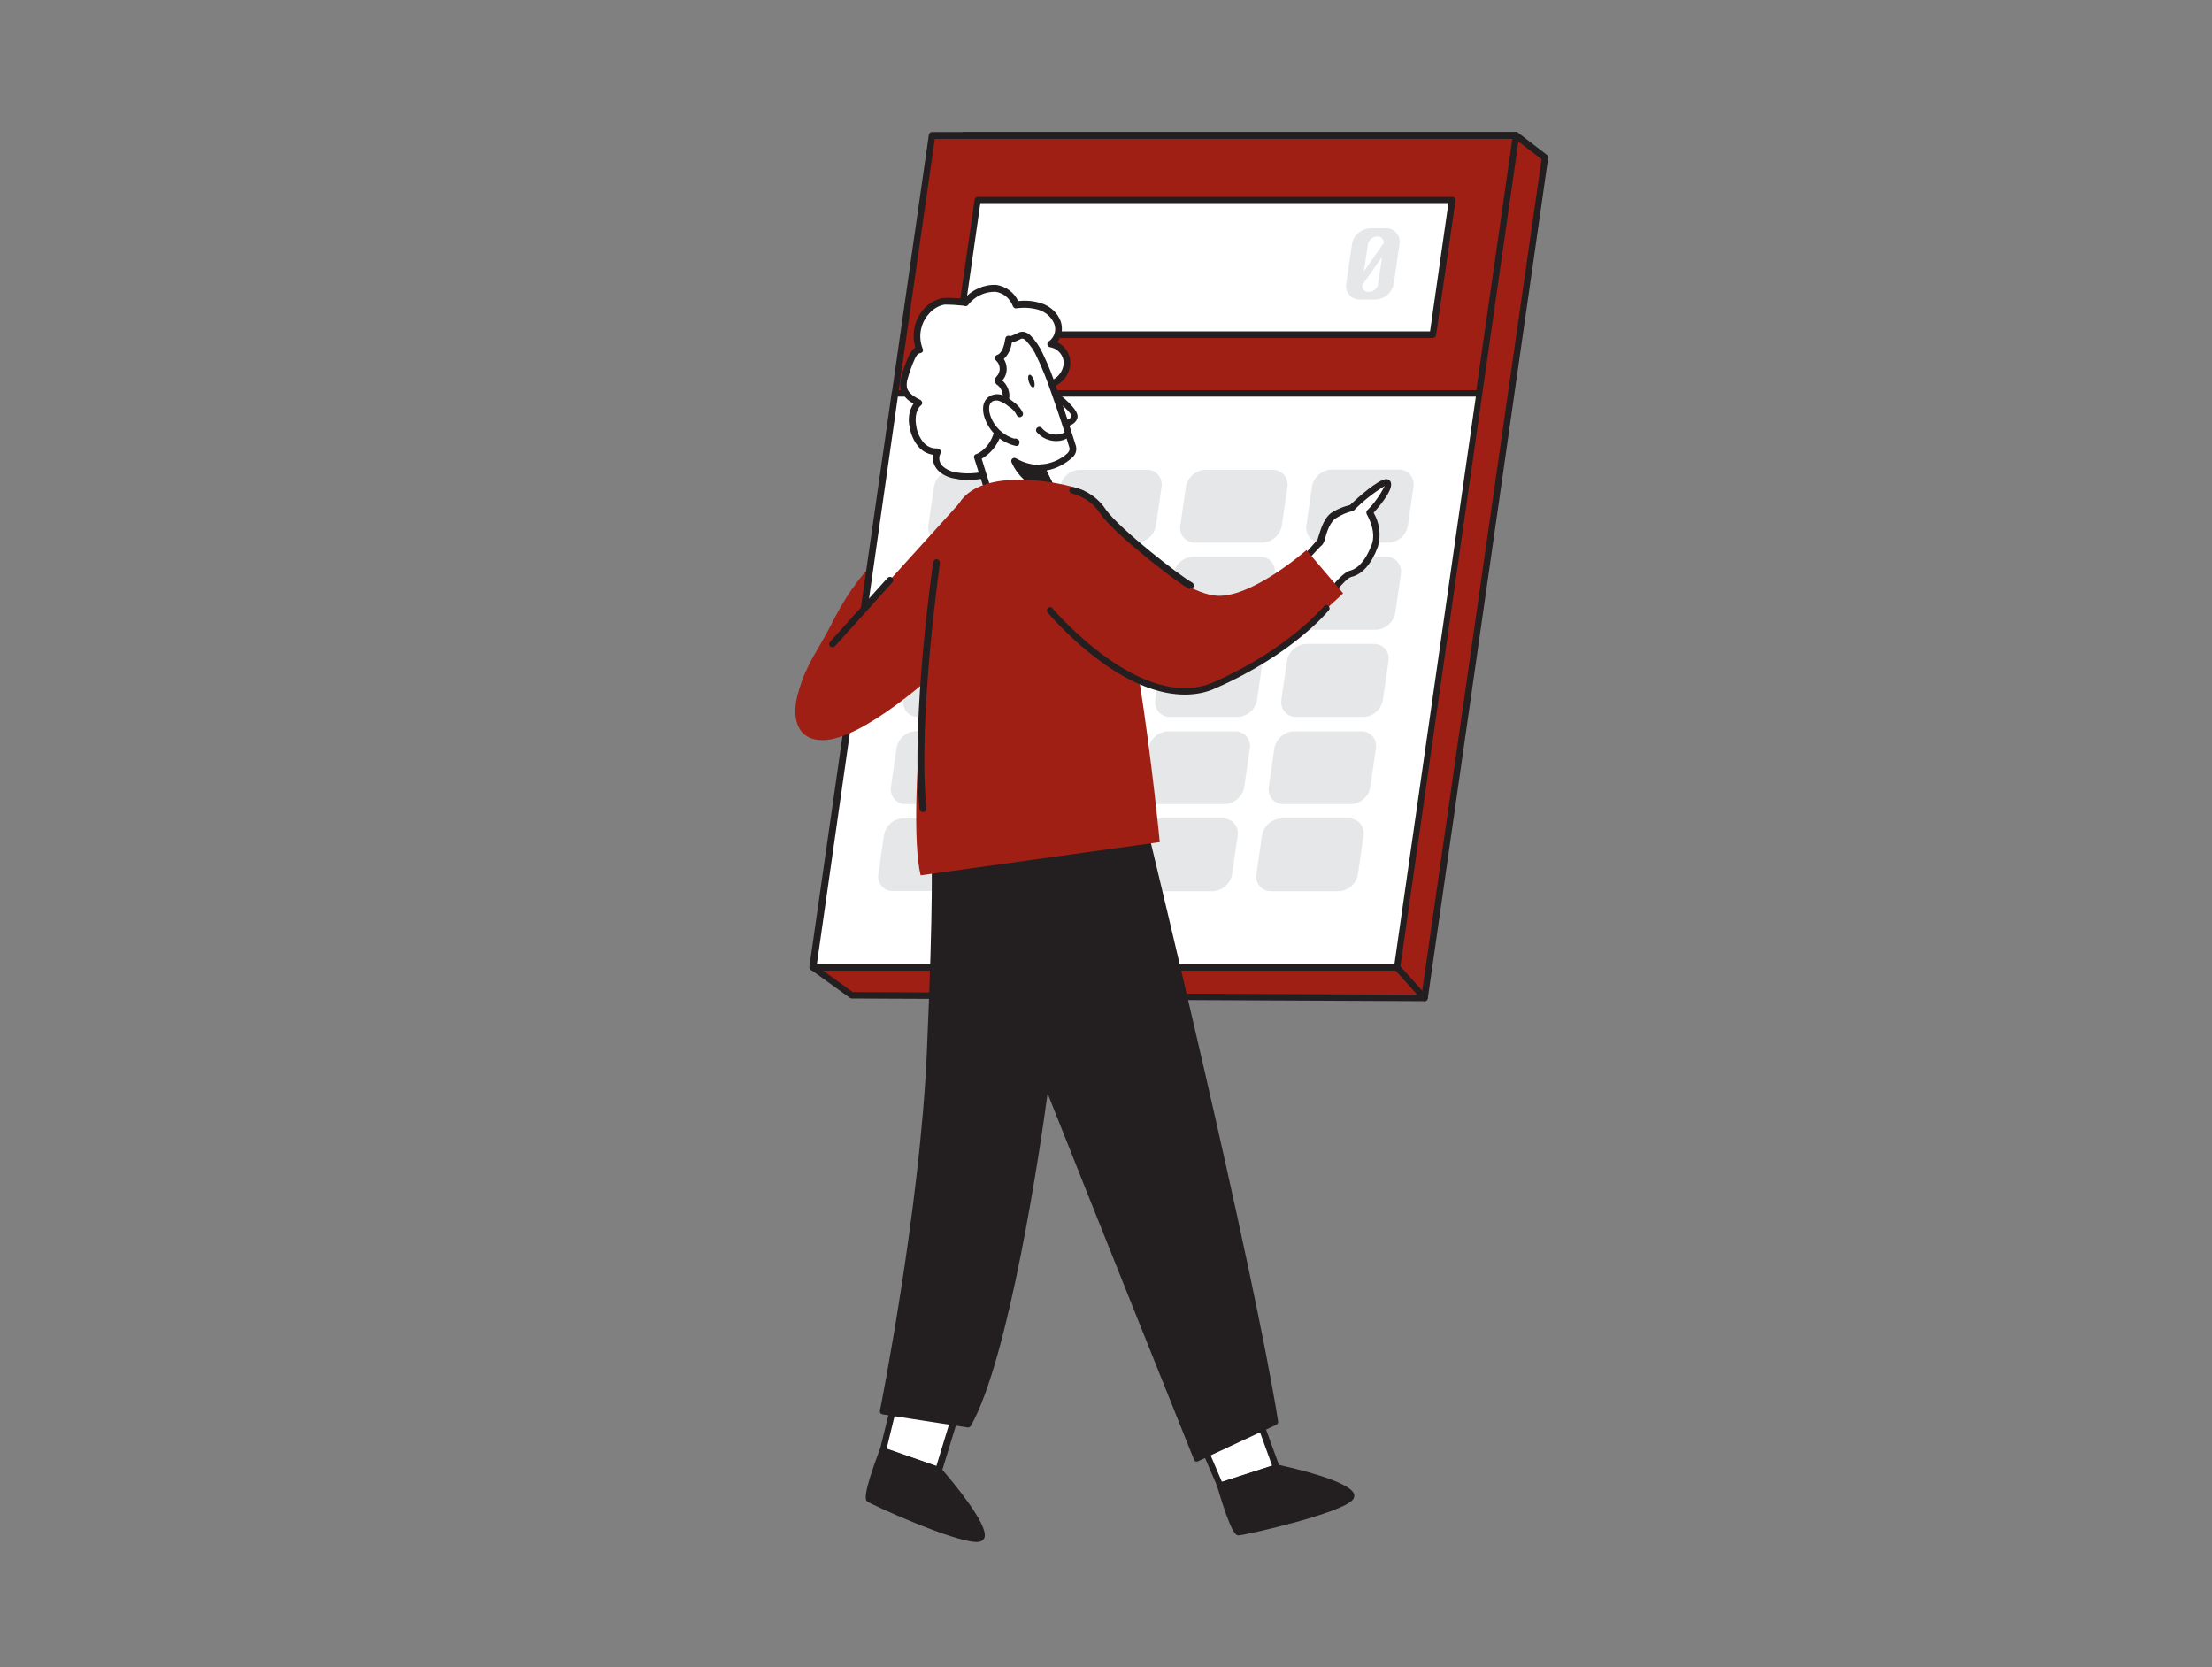 <?xml version="1.0" encoding="utf-8"?>
<!-- Generator: Adobe Illustrator 25.3.1, SVG Export Plug-In . SVG Version: 6.00 Build 0)  -->
<svg version="1.1" id="Слой_1" xmlns="http://www.w3.org/2000/svg" xmlns:xlink="http://www.w3.org/1999/xlink" x="0px" y="0px"
	 viewBox="0 0 1000 753.7" style="enable-background:new 0 0 1000 753.7;" xml:space="preserve">
<rect x="0" y="0" width="1000" height="753.7" fill="#808080" stroke="none"/>
<style type="text/css">
	.st0{fill:#9F1F15;}
	.st1{fill:#231F20;}
	.st2{fill:#FFFFFF;}
	.st3{fill:#E6E7E8;}
</style>
<g id="_551_calculator_flatline">
	<path class="st0" d="M384.9,266.7c3.5-5.1,7.5-9.9,11.9-14.2c0.5-0.5,1.1-0.9,1.7-1.1c2-0.4,3.1,2.1,3.4,4.1
		c1.8,12.7,0.1,25.5-4.7,37.4c-4.4,10.6-7.6,22.3-18.1,28.7c-1.5,1.1-3.3,1.6-5.1,1.4c-2.1-0.6-3.6-2.4-3.9-4.6
		c-1.3-7.1-10.4-0.3-8.6-7.2c2.7-10.3,9.5-19.3,14.2-28.7C378.4,277,381.5,271.7,384.9,266.7z"/>
	<polygon class="st0" points="435.8,61.3 419.1,177.9 367.4,437.3 385.1,450 644,451.2 683.2,177.9 698.5,71.3 685.4,61.3 	"/>
	<path class="st1" d="M644,452.6L644,452.6l-258.9-1.2c-0.3,0-0.6-0.1-0.9-0.3l-17.6-12.7c-0.5-0.3-0.7-0.9-0.6-1.5l51.6-259.4
		l16.7-116.5c0.1-0.7,0.7-1.3,1.5-1.3h249.6c0.3,0,0.6,0.1,0.9,0.3l13,10c0.4,0.3,0.6,0.9,0.6,1.4l-54.4,379.8
		C645.3,452.1,644.7,452.6,644,452.6z M385.5,448.5l257.2,1.2L696.9,72l-12-9.2H437.1l-16.5,115.3l-51.5,258.5L385.5,448.5z"/>
	<polygon class="st0" points="668.7,177.9 404.6,177.9 421.4,61.3 685.4,61.3 	"/>
	<path class="st1" d="M668.7,179.3H404.6c-0.4,0-0.8-0.2-1.1-0.5c-0.3-0.3-0.4-0.8-0.3-1.2l16.7-116.6c0.1-0.7,0.7-1.3,1.4-1.3
		h264.1c0.4,0,0.8,0.2,1.1,0.5c0.3,0.3,0.4,0.8,0.3,1.2l-16.7,116.6C670,178.8,669.4,179.3,668.7,179.3z M406.3,176.4h261.1
		l16.3-113.6H422.6L406.3,176.4z"/>
	<polygon class="st2" points="668.7,177.9 404.6,177.9 367.4,437.3 631.5,437.3 	"/>
	<path class="st1" d="M631.6,438.8H367.4c-0.4,0-0.8-0.2-1.1-0.5c-0.3-0.3-0.4-0.8-0.4-1.2l37.2-259.4c0.1-0.7,0.7-1.3,1.4-1.3
		h264.1c0.4,0,0.8,0.2,1.1,0.5c0.3,0.3,0.4,0.7,0.4,1.2L633,437.5C632.9,438.2,632.3,438.7,631.6,438.8z M369.3,435.8h261.1
		l36.8-256.5H405.9L369.3,435.8z"/>
	<polygon class="st2" points="647.8,151.4 433.2,151.4 441.9,90.5 656.5,90.5 	"/>
	<path class="st1" d="M647.8,152.8H433.2c-0.4,0-0.8-0.2-1.1-0.5c-0.3-0.3-0.4-0.7-0.3-1.1l8.8-60.9c0.1-0.7,0.7-1.3,1.4-1.3h214.6
		c0.4,0,0.8,0.2,1.1,0.5c0.3,0.3,0.4,0.8,0.3,1.2l-8.8,60.9C649.1,152.2,648.5,152.8,647.8,152.8z M434.9,149.8h211.6l8.3-58H443.2
		L434.9,149.8z"/>
	<path class="st3" d="M456.7,245.3h-30.3c-3.7,0.1-6.7-2.8-6.8-6.4c0-0.5,0-0.9,0.1-1.4l2.5-17.3c0.7-4.4,4.5-7.7,8.9-7.8h30.5
		c3.7,0,6.6,2.9,6.7,6.6c0,0.4,0,0.9-0.1,1.3l-2.5,17.3C464.9,241.9,461.2,245.2,456.7,245.3z"/>
	<path class="st3" d="M513.7,245.3h-30.3c-3.6,0.1-6.7-2.7-6.8-6.4c0-0.5,0-1,0.1-1.4l2.5-17.3c0.7-4.4,4.4-7.6,8.8-7.8h30.3
		c3.7-0.2,6.7,2.7,6.9,6.3c0,0.5,0,1-0.1,1.5l-2.5,17.3C521.9,241.9,518.1,245.2,513.7,245.3z"/>
	<path class="st3" d="M570.6,245.3h-30.3c-3.6,0.1-6.7-2.7-6.8-6.4c0-0.5,0-1,0.1-1.4l2.5-17.3c0.7-4.4,4.5-7.7,8.9-7.8h30.3
		c3.7-0.1,6.7,2.8,6.8,6.4c0,0.5,0,1-0.1,1.4l-2.5,17.3C578.8,241.9,575.1,245.2,570.6,245.3z"/>
	<path class="st3" d="M627.6,245.3h-30.3c-3.7,0.1-6.7-2.8-6.8-6.5c0-0.5,0-0.9,0.1-1.4l2.5-17.3c0.7-4.4,4.4-7.6,8.8-7.8h30.3
		c3.7-0.2,6.8,2.7,6.9,6.3c0,0.5,0,1.1-0.1,1.6l-2.5,17.3C635.8,241.9,632,245.2,627.6,245.3z"/>
	<path class="st3" d="M451.1,284.7h-30.3c-3.7,0.1-6.7-2.8-6.8-6.5c0-0.5,0-0.9,0.1-1.4l2.5-17.3c0.7-4.4,4.4-7.6,8.8-7.8h30.4
		c3.7-0.1,6.7,2.8,6.8,6.5c0,0.5,0,0.9-0.1,1.4l-2.5,17.3C459.2,281.3,455.5,284.5,451.1,284.7z"/>
	<path class="st3" d="M508,284.7h-30.3c-3.7,0.1-6.7-2.8-6.8-6.5c0-0.5,0-0.9,0.1-1.4l2.5-17.3c0.7-4.4,4.4-7.6,8.8-7.8h30.3
		c3.7-0.1,6.7,2.8,6.8,6.5c0,0.5,0,0.9-0.1,1.4l-2.5,17.3C516.1,281.2,512.5,284.5,508,284.7z"/>
	<path class="st3" d="M565,284.7h-30.3c-3.7,0.1-6.7-2.8-6.8-6.5c0-0.5,0-0.9,0.1-1.4l2.5-17.3c0.7-4.4,4.4-7.6,8.8-7.8h30.3
		c3.7-0.1,6.7,2.8,6.8,6.5c0,0.5,0,0.9-0.1,1.4l-2.5,17.3C573.1,281.2,569.4,284.5,565,284.7z"/>
	<path class="st3" d="M622,284.7h-30.3c-3.7,0.1-6.7-2.8-6.8-6.5c0-0.5,0-0.9,0.1-1.4l2.5-17.3c0.7-4.4,4.4-7.6,8.8-7.8h30.3
		c3.7-0.1,6.7,2.8,6.8,6.5c0,0.5,0,0.9-0.1,1.4l-2.5,17.3C630.1,281.2,626.4,284.5,622,284.7z"/>
	<path class="st3" d="M445.4,324.1h-30.3c-3.7,0.1-6.7-2.8-6.8-6.5c0-0.5,0-0.9,0.1-1.4l2.5-17.3c0.7-4.4,4.4-7.6,8.8-7.8H450
		c3.7-0.1,6.7,2.8,6.8,6.5c0,0.5,0,0.9-0.1,1.4l-2.5,17.3C453.5,320.6,449.8,323.9,445.4,324.1z"/>
	<path class="st3" d="M502.4,324.1h-30.3c-3.7,0.1-6.7-2.8-6.8-6.5c0-0.5,0-0.9,0.1-1.4l2.5-17.3c0.7-4.4,4.5-7.7,8.9-7.8h30.3
		c3.7-0.1,6.7,2.8,6.8,6.5c0,0.5,0,0.9-0.1,1.4l-2.5,17.3C510.6,320.7,506.9,324,502.4,324.1z"/>
	<path class="st3" d="M559.3,324.1H529c-3.7,0.1-6.7-2.8-6.8-6.5c0-0.5,0-0.9,0.1-1.4l2.5-17.3c0.7-4.4,4.5-7.7,8.9-7.8h30.4
		c3.6-0.1,6.7,2.7,6.8,6.4c0,0.5,0,1-0.1,1.4l-2.5,17.3C567.7,320.7,563.9,324,559.3,324.1z"/>
	<path class="st3" d="M616.3,324.1H586c-3.7,0.1-6.7-2.8-6.8-6.5c0-0.5,0-0.9,0.1-1.4l2.5-17.3c0.7-4.4,4.5-7.7,8.9-7.8H621
		c3.6-0.1,6.7,2.7,6.8,6.4c0,0.5,0,1-0.1,1.4l-2.5,17.3C624.5,320.7,620.8,324,616.3,324.1z"/>
	<path class="st3" d="M439.8,363.5h-30.3c-3.7,0.1-6.7-2.8-6.8-6.5c0-0.5,0-0.9,0.1-1.4l2.5-17.3c0.7-4.4,4.5-7.7,8.9-7.8h30.3
		c3.6-0.1,6.7,2.7,6.8,6.4c0,0.5,0,1-0.1,1.4l-2.5,17.3C448,360.1,444.2,363.4,439.8,363.5z"/>
	<path class="st3" d="M496.8,363.5h-30.4c-3.7,0.1-6.7-2.8-6.8-6.5c0-0.5,0-0.9,0.1-1.4l2.5-17.3c0.7-4.4,4.4-7.6,8.8-7.8h30.3
		c3.7-0.1,6.7,2.8,6.8,6.5c0,0.4,0,0.9-0.1,1.3l-2.5,17.3C504.8,360,501.2,363.3,496.8,363.5z"/>
	<path class="st3" d="M553.7,363.5h-30.3c-3.7,0.1-6.7-2.8-6.8-6.4c0-0.5,0-0.9,0.1-1.4l2.5-17.3c0.7-4.4,4.5-7.7,8.9-7.8h30.2
		c3.7-0.1,6.7,2.8,6.8,6.4c0,0.5,0,0.9-0.1,1.4l-2.5,17.3C561.9,360,558.1,363.3,553.7,363.5z"/>
	<path class="st3" d="M610.6,363.5h-30.3c-3.7,0.1-6.7-2.8-6.8-6.4c0-0.5,0-0.9,0.1-1.4l2.5-17.3c0.7-4.4,4.5-7.7,8.9-7.8h30.3
		c3.7-0.1,6.7,2.8,6.8,6.4c0,0.5,0,0.9-0.1,1.4l-2.5,17.3C618.9,360.1,615.1,363.4,610.6,363.5z"/>
	<path class="st3" d="M495.8,369.9h-87.3c-4.5,0.1-8.2,3.4-8.9,7.8l-2.5,17.3c-0.7,3.6,1.7,7.1,5.3,7.7c0.5,0.1,0.9,0.1,1.4,0.1
		h87.2c4.4-0.2,8.1-3.5,8.8-7.8l2.5-17.3c0.7-3.6-1.7-7.1-5.3-7.7C496.6,369.9,496.2,369.9,495.8,369.9z"/>
	<path class="st3" d="M548,402.9h-30.3c-3.7,0.1-6.7-2.8-6.8-6.4c0-0.5,0-0.9,0.1-1.4l2.5-17.3c0.7-4.4,4.4-7.6,8.8-7.8h30.5
		c3.7-0.1,6.7,2.8,6.8,6.5c0,0.5,0,0.9-0.1,1.4l-2.5,17.3C556.3,399.5,552.5,402.8,548,402.9z"/>
	<path class="st3" d="M605,402.9h-30.3c-3.6,0.1-6.7-2.7-6.8-6.4c0-0.5,0-1,0.1-1.4l2.5-17.3c0.7-4.4,4.5-7.7,8.9-7.8h30.3
		c3.7-0.1,6.7,2.8,6.8,6.5c0,0.5,0,0.9-0.1,1.4l-2.5,17.3C613.2,399.5,609.5,402.8,605,402.9z"/>
	<path class="st3" d="M619.4,103.2h7.2c1.8-0.1,3.6,0.7,4.7,2.1c1.2,1.4,1.7,3.2,1.4,5l-2.6,17.9c-0.7,4-4.1,7-8.2,7.2h-7.2
		c-1.8,0.1-3.6-0.7-4.7-2.1c-1.2-1.4-1.7-3.3-1.4-5.1l2.6-17.9c0.3-2,1.4-3.8,2.9-5C615.6,104,617.5,103.3,619.4,103.2z
		 M625.6,109.8c0-1.6-1.3-2.9-2.9-2.9c-0.1,0-0.1,0-0.2,0c-2,0.1-3.8,1.6-4.1,3.6l-1.8,12.2L625.6,109.8z M615.8,128.9
		c0,0.8,0.3,1.6,0.8,2.3c0.6,0.5,1.4,0.8,2.3,0.8c1,0,2-0.4,2.7-1.1c0.8-0.6,1.3-1.5,1.4-2.5l1.8-12.2L615.8,128.9z"/>
	<path class="st0" d="M433.6,227.6c0,0-44.5,49.1-66.2,73.3c-9.1,10.2-13.3,33.7,4.5,33.7c17.7,0,50.9-29.3,61.6-40.5
		S433.6,227.6,433.6,227.6z"/>
	<polygon class="st2" points="535,632.7 551.7,671.7 577.1,663.5 562.9,624.6 	"/>
	<path class="st1" d="M551.7,673.1c-0.6,0-1.1-0.3-1.3-0.9l-16.7-38.9c-0.3-0.8,0.1-1.6,0.8-1.9c0,0,0.1,0,0.1,0l27.9-8.1
		c0.7-0.2,1.5,0.2,1.8,0.9l14.2,38.9c0.1,0.4,0.1,0.8,0,1.1c-0.2,0.4-0.5,0.6-0.9,0.7l-25.4,8.2C552,673.1,551.9,673.2,551.7,673.1z
		 M537,633.7l15.4,36.2l22.7-7.3L562,626.4L537,633.7z"/>
	<path class="st1" d="M551.7,671.6c0,0,6.2,20.9,8.2,21s52.8-11.4,50.8-16.9s-33.6-12.3-33.6-12.3L551.7,671.6z"/>
	<path class="st1" d="M559.9,694.1L559.9,694.1c-1,0-3.1,0-9.6-22c-0.2-0.8,0.2-1.6,0.9-1.8c0,0,0,0,0,0l25.4-8.2
		c0.3-0.1,0.5-0.1,0.8,0c7.6,1.6,32.5,7.4,34.7,13.2c0.3,0.9,0.1,1.8-0.4,2.5C607.1,684.1,562.5,694.1,559.9,694.1z M553.5,672.6
		c1.7,6.4,4,12.6,6.9,18.5c5.9-0.7,46.3-10.6,48.9-15.1c-1.6-2.9-17.6-7.9-32.1-11.1L553.5,672.6z"/>
	<polygon class="st2" points="409.1,614.8 399,655.9 424.3,664.7 436.3,625.1 	"/>
	<path class="st1" d="M424.3,666.2c-0.2,0-0.3,0-0.5,0l-25.2-8.8c-0.7-0.2-1.1-1-0.9-1.7l10.1-41c0.1-0.4,0.4-0.7,0.7-0.9
		c0.4-0.2,0.8-0.2,1.2,0l27.2,10.3c0.7,0.3,1.1,1.1,0.9,1.8l-12.1,39.6c-0.1,0.4-0.4,0.7-0.7,0.9
		C424.7,666.3,424.5,666.2,424.3,666.2z M400.8,655l22.5,7.8l11.2-36.8l-24.4-9.2L400.8,655z"/>
	<path class="st1" d="M399,655.9c0,0-7.7,20.5-6,21.7c1.6,1.2,49.1,22.7,50.7,17.1c1.6-5.6-19.4-30-19.4-30L399,655.9z"/>
	<path class="st1" d="M441.6,697.1c-10.6,0-47.8-17-49.5-18.3c-0.8-0.6-2.5-2,5.6-23.5c0.3-0.7,1.1-1.1,1.8-0.9l25.2,8.8
		c0.2,0.1,0.5,0.2,0.6,0.4c5.1,5.9,21.5,25.4,19.8,31.4c-0.3,0.9-1,1.5-1.8,1.8C442.7,697,442.2,697.1,441.6,697.1z M394.2,676.6
		c5,2.9,43.4,19.5,48.1,17.6c0.5-3.3-9.3-17-18.9-28.2l-23.5-8.2C397.4,663.9,395.5,670.2,394.2,676.6L394.2,676.6z M394.2,676.9
		L394.2,676.9z"/>
	<path class="st1" d="M518.7,380.8c0,0,46.2,189.8,57.7,262.1l-35.2,16.4c0,0-50.7-126.1-68.3-170.8c0,0-15.6,120.5-35.2,155.4
		l-38.4-5.9c0,0,18.1-90.3,21.3-162s2.1-88.4,2.1-88.4L518.7,380.8z"/>
	<path class="st1" d="M541.2,660.7c-0.2,0-0.4,0-0.6,0c-0.4-0.1-0.7-0.4-0.8-0.8c-0.5-1.2-47.2-117.6-66.2-165.6
		c-3.3,24.4-17.3,119.5-34.7,150.3c-0.3,0.5-0.9,0.8-1.5,0.7l-38.4-5.9c-0.4-0.1-0.8-0.3-1-0.6c-0.2-0.3-0.3-0.7-0.2-1.1
		c0.2-0.9,18.1-90.9,21.2-161.8c3.1-70.9,2.1-88.1,2.1-88.3c-0.1-0.8,0.5-1.5,1.3-1.6c0,0,0,0,0,0l96.1-6.8c0.7-0.1,1.4,0.4,1.6,1.1
		c0.4,1.9,46.3,190.7,57.7,262.2c0.1,0.6-0.2,1.3-0.8,1.6l-35.2,16.4C541.6,660.7,541.4,660.7,541.2,660.7z M472.9,487
		c0.6,0,1.2,0.4,1.4,0.9c16.4,41.6,62,155.4,67.7,169.4l32.8-15.3c-11.1-69.2-53.3-243.5-57.2-259.7l-93.5,6.6
		c0.2,5.4,0.4,27.1-2.2,87.1c-2.9,66-18.6,148.6-21,160.7l35.9,5.5c19.1-35.2,34.4-152.8,34.6-153.9c0.1-0.7,0.6-1.2,1.3-1.3
		L472.9,487z"/>
	<path class="st2" d="M584.9,258.3c0,0,10.7-12.2,11.7-13.2c1-1,1.8-9.8,7-12.6c2.3-1.4,4.8-2.4,7.4-2.9c0,0,14.3-13.6,16.2-11.3
		c1.9,2.3-8.1,13.3-8.1,13.3s5,8,2.3,15.1c-2.7,7.1-6.5,11.7-11,12.7s-16.2,18.4-16.2,18.4L584.9,258.3z"/>
	<path class="st1" d="M594.4,279.1L594.4,279.1c-0.5,0-1-0.3-1.2-0.8l-9.5-19.4c-0.3-0.5-0.2-1.2,0.2-1.6
		c1.1-1.3,10.8-12.3,11.7-13.3l0.6-1.9c1-3.2,2.6-8.8,6.7-10.9c2.3-1.3,4.8-2.3,7.4-2.9c4-3.8,13-11.7,16.4-11.7
		c0.6,0,1.3,0.3,1.7,0.8c2.1,2.6-2.7,9.1-7.4,14.4c2.7,4.7,3.4,10.2,1.9,15.4c-2.9,7.8-7.1,12.5-12,13.6
		c-2.7,0.6-10.6,10.7-15.3,17.6C595.3,278.8,594.9,279.1,594.4,279.1z M586.6,258.6l8,16.3c3.5-5.1,11.6-15.9,15.6-16.9
		s7.3-5,9.9-11.7c2.4-6.3-2.2-13.7-2.2-13.8c-0.3-0.6-0.3-1.3,0.2-1.8c3.2-3.2,5.8-6.9,7.9-11c-5.1,3.1-9.8,6.8-13.9,11
		c-0.2,0.2-0.5,0.3-0.9,0.4c-2.4,0.6-4.7,1.6-6.8,2.9c-3.1,1.6-4.5,6.4-5.3,9.2c-0.2,1.2-0.7,2.3-1.4,3.2c-0.7,0.3-6.9,7.3-11,12
		V258.6z"/>
	<path class="st2" d="M449.7,213.1c-5.6,2.2-11.7,2.8-17.6,1.8c-2.7-0.4-5.2-1.5-7.2-3.4c-2-1.9-2.4-4.9-1.2-7.4
		c-3,0.2-5.9-1.1-7.8-3.5c-1.8-2.3-3-5.1-3.4-8c-1-3.8,0-7.8,2.7-10.6c-2.9-1.5-6.1-3.4-6.9-6.6c-0.3-1.6-0.1-3.3,0.4-4.8
		c0.8-3.1,1.9-6.2,3.3-9.1c0.7-1.6,1.9-3.3,3.6-3.3c-2.4-5.9-1.3-12.6,2.9-17.4c2-2.4,4.8-4,7.8-4.6c3.3-0.1,6.5,0.1,9.7,0.6
		c3.3-4.2,8.4-6.6,13.7-6.4c4.2,0.7,7.6,3.5,9.1,7.5c3.6-0.5,7.4-0.3,10.9,0.8c3.6,1.1,6.4,3.7,7.8,7.2c1.3,3.5,0,7.5-3.1,9.7
		c4.4,0.7,7.6,4.5,7.4,9c-0.4,4.4-3.3,8.1-7.5,9.4c-0.6,0.1-1.1,0.4-1.6,0.8c-0.4,0.6-0.7,1.3-0.8,2.1c-0.6,2.3-2.8,3.3-3.8,5.2
		c-1.2,2.9-2.2,5.9-2.9,9c-0.9,2.9-2,5.7-3.3,8.5c-1,3.3-2.4,6.5-4.1,9.5c-1.8,2.5-3.8,2.4-6.5,3.4L449.7,213.1z"/>
	<path class="st1" d="M437.4,217c-1.9,0-3.7-0.2-5.5-0.6c-3-0.4-5.8-1.7-7.9-3.8c-1.8-1.9-2.6-4.5-2.2-7c-2.7-0.4-5.1-1.8-6.8-3.9
		c-2-2.5-3.3-5.6-3.8-8.8c-0.8-3.6-0.2-7.4,1.8-10.5c-2.8-1.3-4.9-3.7-5.9-6.6c-0.3-1.9-0.2-3.8,0.4-5.6c0.8-3.2,2-6.3,3.4-9.4
		c0.6-1.5,1.6-2.8,2.9-3.7c-1.8-6.1-0.4-12.6,3.8-17.4c2.3-2.6,5.4-4.4,8.8-5c3.1-0.1,6.3,0,9.4,0.4c3.7-4.2,9.1-6.6,14.7-6.3
		c4.3,0.7,8,3.4,9.8,7.3c3.5-0.4,7-0.1,10.4,1c4,1.2,7.3,4.2,8.8,8.1c1.1,3.2,0.6,6.8-1.5,9.5c3.7,1.8,6,5.6,5.9,9.7
		c-0.4,5-3.7,9.3-8.5,10.7c-0.4,0.1-0.7,0.2-1,0.4c-0.2,0.3-0.3,0.6-0.3,0.9v0.5c-0.5,1.4-1.3,2.7-2.4,3.8c-0.6,0.5-1.1,1.1-1.5,1.8
		c-0.9,1.9-1.5,3.8-1.9,5.9c-0.3,1.1-0.5,2.1-0.8,2.9c-1,3-2.1,5.9-3.4,8.8c-0.5,1-0.8,2.1-1.2,3.2c-0.7,2.3-1.7,4.5-2.9,6.6
		c-1.3,1.8-3.3,2.9-5.4,3.3l-1.8,0.6l-2.1,0.7l0,0C446.4,216.2,441.9,217,437.4,217z M423.8,202.8c0.5,0,1,0.2,1.3,0.7
		c0.3,0.5,0.3,1.1,0,1.6c-0.9,1.9-0.5,4.1,1,5.6c1.8,1.6,4,2.6,6.4,2.9c5.7,0.9,11.5,0.3,16.8-1.8l0,0l2-0.7c0.7-0.3,1.3-0.4,2-0.6
		c1.5-0.2,2.9-1,3.9-2.3c1.2-1.8,2-3.8,2.6-5.9c0.4-1.2,0.8-2.3,1.3-3.4c1.2-2.7,2.3-5.5,3.3-8.4c0.3-0.9,0.6-1.9,0.8-2.9
		c0.5-2.2,1.2-4.3,2.1-6.4c0.5-0.9,1.2-1.7,2-2.5c0.8-0.7,1.3-1.5,1.7-2.5v-0.4c0.1-0.8,0.5-1.6,1.1-2.3c0.6-0.5,1.3-0.9,2.1-1.1
		c3.7-1.1,6.3-4.2,6.7-8c0.1-3.6-2.5-6.8-6.1-7.4c-0.8-0.1-1.4-0.8-1.3-1.6c0-0.5,0.3-0.9,0.7-1.1c2.5-1.8,3.5-5,2.4-7.9
		c-1.2-3-3.8-5.3-6.9-6.3c-3.3-1-6.8-1.2-10.2-0.7c-0.7,0.1-1.3-0.3-1.6-1c-1.3-3.5-4.3-6-7.9-6.5c-4.8-0.1-9.4,2.1-12.3,5.9l0,0
		c-0.4,0.6-1.2,0.8-1.9,0.4c-2.9-0.3-5.9-0.5-8.8-0.5c-2.7,0.5-5.2,2-7,4.1c-3.9,4.3-5,10.4-2.9,15.8c0.2,0.4,0.2,1,0,1.4
		c-0.3,0.4-0.7,0.6-1.2,0.7c-0.9,0-1.8,1.3-2.3,2.5c-1.3,2.8-2.4,5.8-3.2,8.8c-0.5,1.3-0.6,2.8-0.4,4.2c0.6,2.6,3.5,4.3,6.1,5.6
		c0.4,0.2,0.7,0.7,0.8,1.1c0.1,0.5-0.1,1-0.5,1.3c-2.9,2.4-2.6,7.3-2.2,9.2c0.3,2.7,1.4,5.2,3.1,7.4c1.6,2,4,3.1,6.5,2.9
		L423.8,202.8z M449.7,213.1L449.7,213.1z"/>
	<path class="st2" d="M474.4,176.6c0,0,12.1,9,11.4,12c-0.7,3-6.5,3.3-6.5,3.3"/>
	<path class="st1" d="M479.2,193.4c-0.8,0-1.4-0.6-1.5-1.4c0-0.8,0.6-1.5,1.4-1.6c0,0,0,0,0,0c2,0,5-0.9,5.3-2.2s-5.2-6.2-11-10.5
		c-0.6-0.5-0.8-1.4-0.3-2.1c0.5-0.6,1.4-0.8,2.1-0.3c4.8,3.6,12.8,10.1,11.9,13.5C486.2,192.9,479.8,193.4,479.2,193.4L479.2,193.4z
		"/>
	<path class="st2" d="M462.5,151.7c0.9,0.2,1.7,0.6,2.3,1.3c2.3,2.3,4,5,5.3,7.9c2.7,5.7,5.1,11.6,7,17.6c2.8,7.8,5.4,15.7,7.8,23.8
		c1.5,5.1-11.3,9.8-14.1,9.2l9.1,18.9c0,0-5.6,3.9-17.6,2.9c-12-1-13.1-3.5-13.1-3.5l-7.4-23c0,0,8.5-2.9,9.9-15
		c-0.1-2.1-0.1-4.2,0.2-6.3c0.7-2.2,2.6-3.3,2.9-5.9c0.2-2.4-0.8-4.8-2.7-6.3c-0.4-0.3-0.9-0.7-0.8-1.3c0.1-0.3,0.3-0.6,0.5-0.7
		c2.4-2.6,2.3-6.7-0.4-9.2c0,0-0.1-0.1-0.1-0.1c3.3-1.2,4.2-5.2,4.7-8.6c-0.1,1.1,5.2-1.6,5.3-1.6
		C461.8,151.8,462.1,151.7,462.5,151.7z"/>
	<path class="st1" d="M466.2,234.8c-1.3,0-2.6,0-4.1-0.2c-11.3-1-13.8-3.2-14.3-4.4l-7.4-23.1c-0.3-0.7,0.1-1.6,0.9-1.8
		c0.3,0,7.7-2.9,8.8-13.8c0.1-0.8,0.1-1.5,0-2.3c-0.1-1.4,0-2.9,0.4-4.3c0.4-1,0.9-1.9,1.5-2.7c0.7-0.8,1.2-1.8,1.3-2.9
		c0.1-1.9-0.7-3.8-2.2-5.1c-1.2-0.6-1.7-2.1-1.1-3.3c0.2-0.3,0.4-0.6,0.6-0.8c1.9-2,1.8-5.2-0.3-7.1c0,0,0,0,0,0
		c-0.4-0.3-0.6-0.9-0.5-1.4c0.1-0.5,0.4-1,0.9-1.1c2.5-0.9,3.3-4.5,3.8-7.5l0,0c0.1-0.8,0.8-1.3,1.6-1.2c0,0,0,0,0.1,0
		c0.2,0,0.3,0.1,0.5,0.2c1.3-0.4,2.5-1,3.7-1.6l0.5-0.2c0.6-0.2,1.1-0.2,1.7-0.2l0,0c1.2,0.2,2.3,0.7,3.2,1.6
		c2.4,2.4,4.3,5.3,5.7,8.4c2.5,5.2,4.6,10.6,6.4,16.1l0.6,1.7c2.9,7.8,5.4,15.9,7.9,23.8c0.5,1.9-0.1,3.9-1.6,5.2
		c-3.3,3-7.3,5.1-11.7,5.9l8.2,16.9c0.3,0.6,0.1,1.4-0.5,1.8C476.3,234,471.3,235.2,466.2,234.8z M450.5,229
		c0.4,0.4,2.8,1.9,11.9,2.7c5.3,0.7,10.7,0,15.6-2.1l-8.5-17.6c-0.4-0.7-0.1-1.6,0.7-2c0.3-0.2,0.7-0.2,1-0.1
		c4.2-0.4,8.2-2.1,11.4-5c0.8-0.9,1.1-1.7,0.9-2.4c-2.4-7.9-5-15.9-7.8-23.7l-0.6-1.7c-1.8-5.3-3.9-10.6-6.3-15.6
		c-1.2-2.8-2.9-5.3-5-7.5c-0.8-0.7-1.1-0.9-1.4-0.9c-0.4,0,0,0,0,0c-0.2,0-0.4,0-0.6,0c-1.4,0.7-2.9,1.4-4.4,1.8
		c-0.3,2.8-1.6,5.5-3.6,7.4c0.8,1.2,1.2,2.6,1.3,4.1c0.1,2.1-0.6,4.1-2,5.6l0,0c2.2,1.9,3.4,4.7,3.2,7.5c-0.1,1.6-0.8,3.1-1.8,4.3
		c-0.5,0.6-0.8,1.2-1.1,1.9c-0.2,1.1-0.2,2.2,0,3.2c0.1,1,0.1,2,0,2.9c-0.4,6.5-4,12.3-9.6,15.6L450.5,229z"/>
	<path class="st2" d="M482.6,196.5c-4.1,2.5-9.5,1.6-12.6-2.1"/>
	<path class="st1" d="M477.6,199.4c-3.4,0-6.5-1.4-8.8-3.9c-0.6-0.6-0.6-1.5,0-2.1c0.6-0.6,1.5-0.6,2.1,0c2.6,3.2,7.2,4,10.7,1.9
		c0.6-0.5,1.5-0.3,2,0.3c0,0,0,0,0,0c0.5,0.7,0.3,1.6-0.4,2c0,0,0,0,0,0C481.6,198.8,479.6,199.4,477.6,199.4z"/>
	<path class="st2" d="M461.1,187.1c-0.9-1.9-2.4-3.5-4.1-4.6c-1.3-1-2.7-1.9-4.2-2.5c-1.5-0.6-3.2-0.5-4.7,0.2
		c-1.2,0.8-2,2.1-2.2,3.5c-0.2,1.4,0,2.9,0.4,4.3c1.9,6.1,6.9,10.7,13.2,12.1l-0.6-0.3"/>
	<path class="st1" d="M459.6,201.6h-0.3c-6.8-1.5-12.2-6.5-14.3-13.1c-0.5-1.6-0.7-3.2-0.5-4.9c0.3-1.9,1.3-3.5,2.9-4.5
		c1.8-1,4-1.2,5.9-0.4c1.6,0.7,3.2,1.6,4.5,2.7c2,1.3,3.6,3.1,4.6,5.2c0.3,0.8-0.1,1.6-0.9,1.9c-0.8,0.3-1.6-0.1-1.9-0.9
		c-0.8-1.6-2.1-3-3.7-3.9c-1.1-1-2.4-1.7-3.8-2.3c-1.1-0.5-2.3-0.5-3.4,0c-0.9,0.6-1.4,1.5-1.5,2.5c-0.1,1.2,0,2.4,0.4,3.6
		c1.6,5.2,5.7,9.2,10.9,10.8c0.3-0.1,0.7-0.1,1,0l0.6,0.3c0.7,0.3,1,1.1,0.7,1.8C460.8,201.1,460.2,201.6,459.6,201.6z"/>
	<path class="st1" d="M470.8,211.4c-4.3,0.2-8.5-0.8-12.2-2.9c0,0,4.8,11.7,16.3,11.5L470.8,211.4z"/>
	<path class="st1" d="M474.5,221.4c-12,0-17-11.9-17.2-12.4c-0.3-0.6-0.1-1.3,0.4-1.7c0.5-0.4,1.2-0.4,1.8,0c3.4,2,7.3,3,11.3,2.9
		c0.6,0,1.1,0.3,1.4,0.8l4.1,8.3c0.2,0.4,0.2,1,0,1.4c-0.2,0.4-0.7,0.7-1.2,0.7H474.5z M462.3,211.8c2.4,3.4,6.1,5.8,10.2,6.5
		l-2.6-5.3C467.3,213,464.8,212.6,462.3,211.8z"/>
	<ellipse transform="matrix(0.952 -0.306 0.306 0.952 -30.315 151.125)" class="st1" cx="466.3" cy="172.1" rx="1.2" ry="3"/>
	<path class="st0" d="M490.4,222.1c-3.7-2.6-45.4-12.9-56.8,5.4c-11.4,18.3-24.5,139-17.4,168.2l108.1-15
		C524.3,380.8,510.7,236.5,490.4,222.1z"/>
	<path class="st0" d="M485.5,282c0,0,22.2,31,50.4,29.8c28.2-1.1,71.3-43.6,71.3-43.6l-16.6-19.5c0,0-25.8,22.7-41.7,20.5
		c-22.2-3.1-52.8-41.6-52.8-41.6L485.5,282z"/>
	<path class="st1" d="M535.6,314c-11.2,0-23.8-4.8-37.1-14.3c-9.1-6.6-17.4-14.2-24.8-22.7c-0.6-0.6-0.6-1.5-0.1-2.1
		c0.6-0.6,1.5-0.6,2.1-0.1c0.1,0.1,0.2,0.2,0.2,0.3c0.4,0.5,40.3,47.5,72.7,33.3c33.6-14.7,49.6-34,49.8-34.2c0.4-0.7,1.4-0.9,2-0.4
		c0.7,0.4,0.9,1.4,0.4,2c-0.1,0.1-0.1,0.2-0.2,0.2c-0.6,0.8-16.6,20-50.8,35C545.4,313.1,540.5,314,535.6,314z"/>
	<path class="st1" d="M538.1,266.1c-0.2,0.1-0.4,0.1-0.6,0c-5.5-2.7-33.2-24.3-39.9-33.6c-2.9-4.7-7.6-8-12.9-9.4
		c-0.8-0.1-1.3-0.8-1.3-1.6c0.1-0.8,0.8-1.4,1.6-1.3c0.1,0,0.1,0,0.2,0c6.2,1.4,11.5,5.1,14.9,10.4c6.4,8.8,33.9,30.2,38.8,32.7
		c0.7,0.4,1,1.2,0.7,2c0,0,0,0,0,0C539.2,265.8,538.7,266.1,538.1,266.1z"/>
	<path class="st1" d="M417.2,367.1c-0.8,0-1.4-0.6-1.5-1.3c-4-41,6-111,6.2-111.7c0.1-0.8,0.9-1.4,1.7-1.3c0.8,0.1,1.4,0.9,1.3,1.7
		l0,0c0,0.7-10.1,70.4-6.1,111c0.1,0.8-0.5,1.5-1.3,1.6c0,0,0,0,0,0L417.2,367.1z"/>
	<path class="st1" d="M644,452.6c-0.4,0-0.8-0.2-1.1-0.5l-12.5-13.9c-0.5-0.6-0.4-1.6,0.2-2.1c0.6-0.5,1.4-0.4,1.9,0.1l12.5,13.9
		c0.6,0.5,0.6,1.4,0.1,2c0,0,0,0-0.1,0.1C644.8,452.5,644.4,452.7,644,452.6z"/>
	<path class="st1" d="M376.3,292.6c-0.4,0-0.7-0.1-1-0.4c-0.6-0.5-0.6-1.4-0.1-2c0,0,0,0,0.1-0.1l25.9-28.8c0.5-0.6,1.4-0.7,2.1-0.2
		c0.6,0.5,0.7,1.4,0.2,2.1c0,0-0.1,0.1-0.1,0.1l-25.9,28.8C377.2,292.4,376.7,292.6,376.3,292.6z"/>
</g>
</svg>
